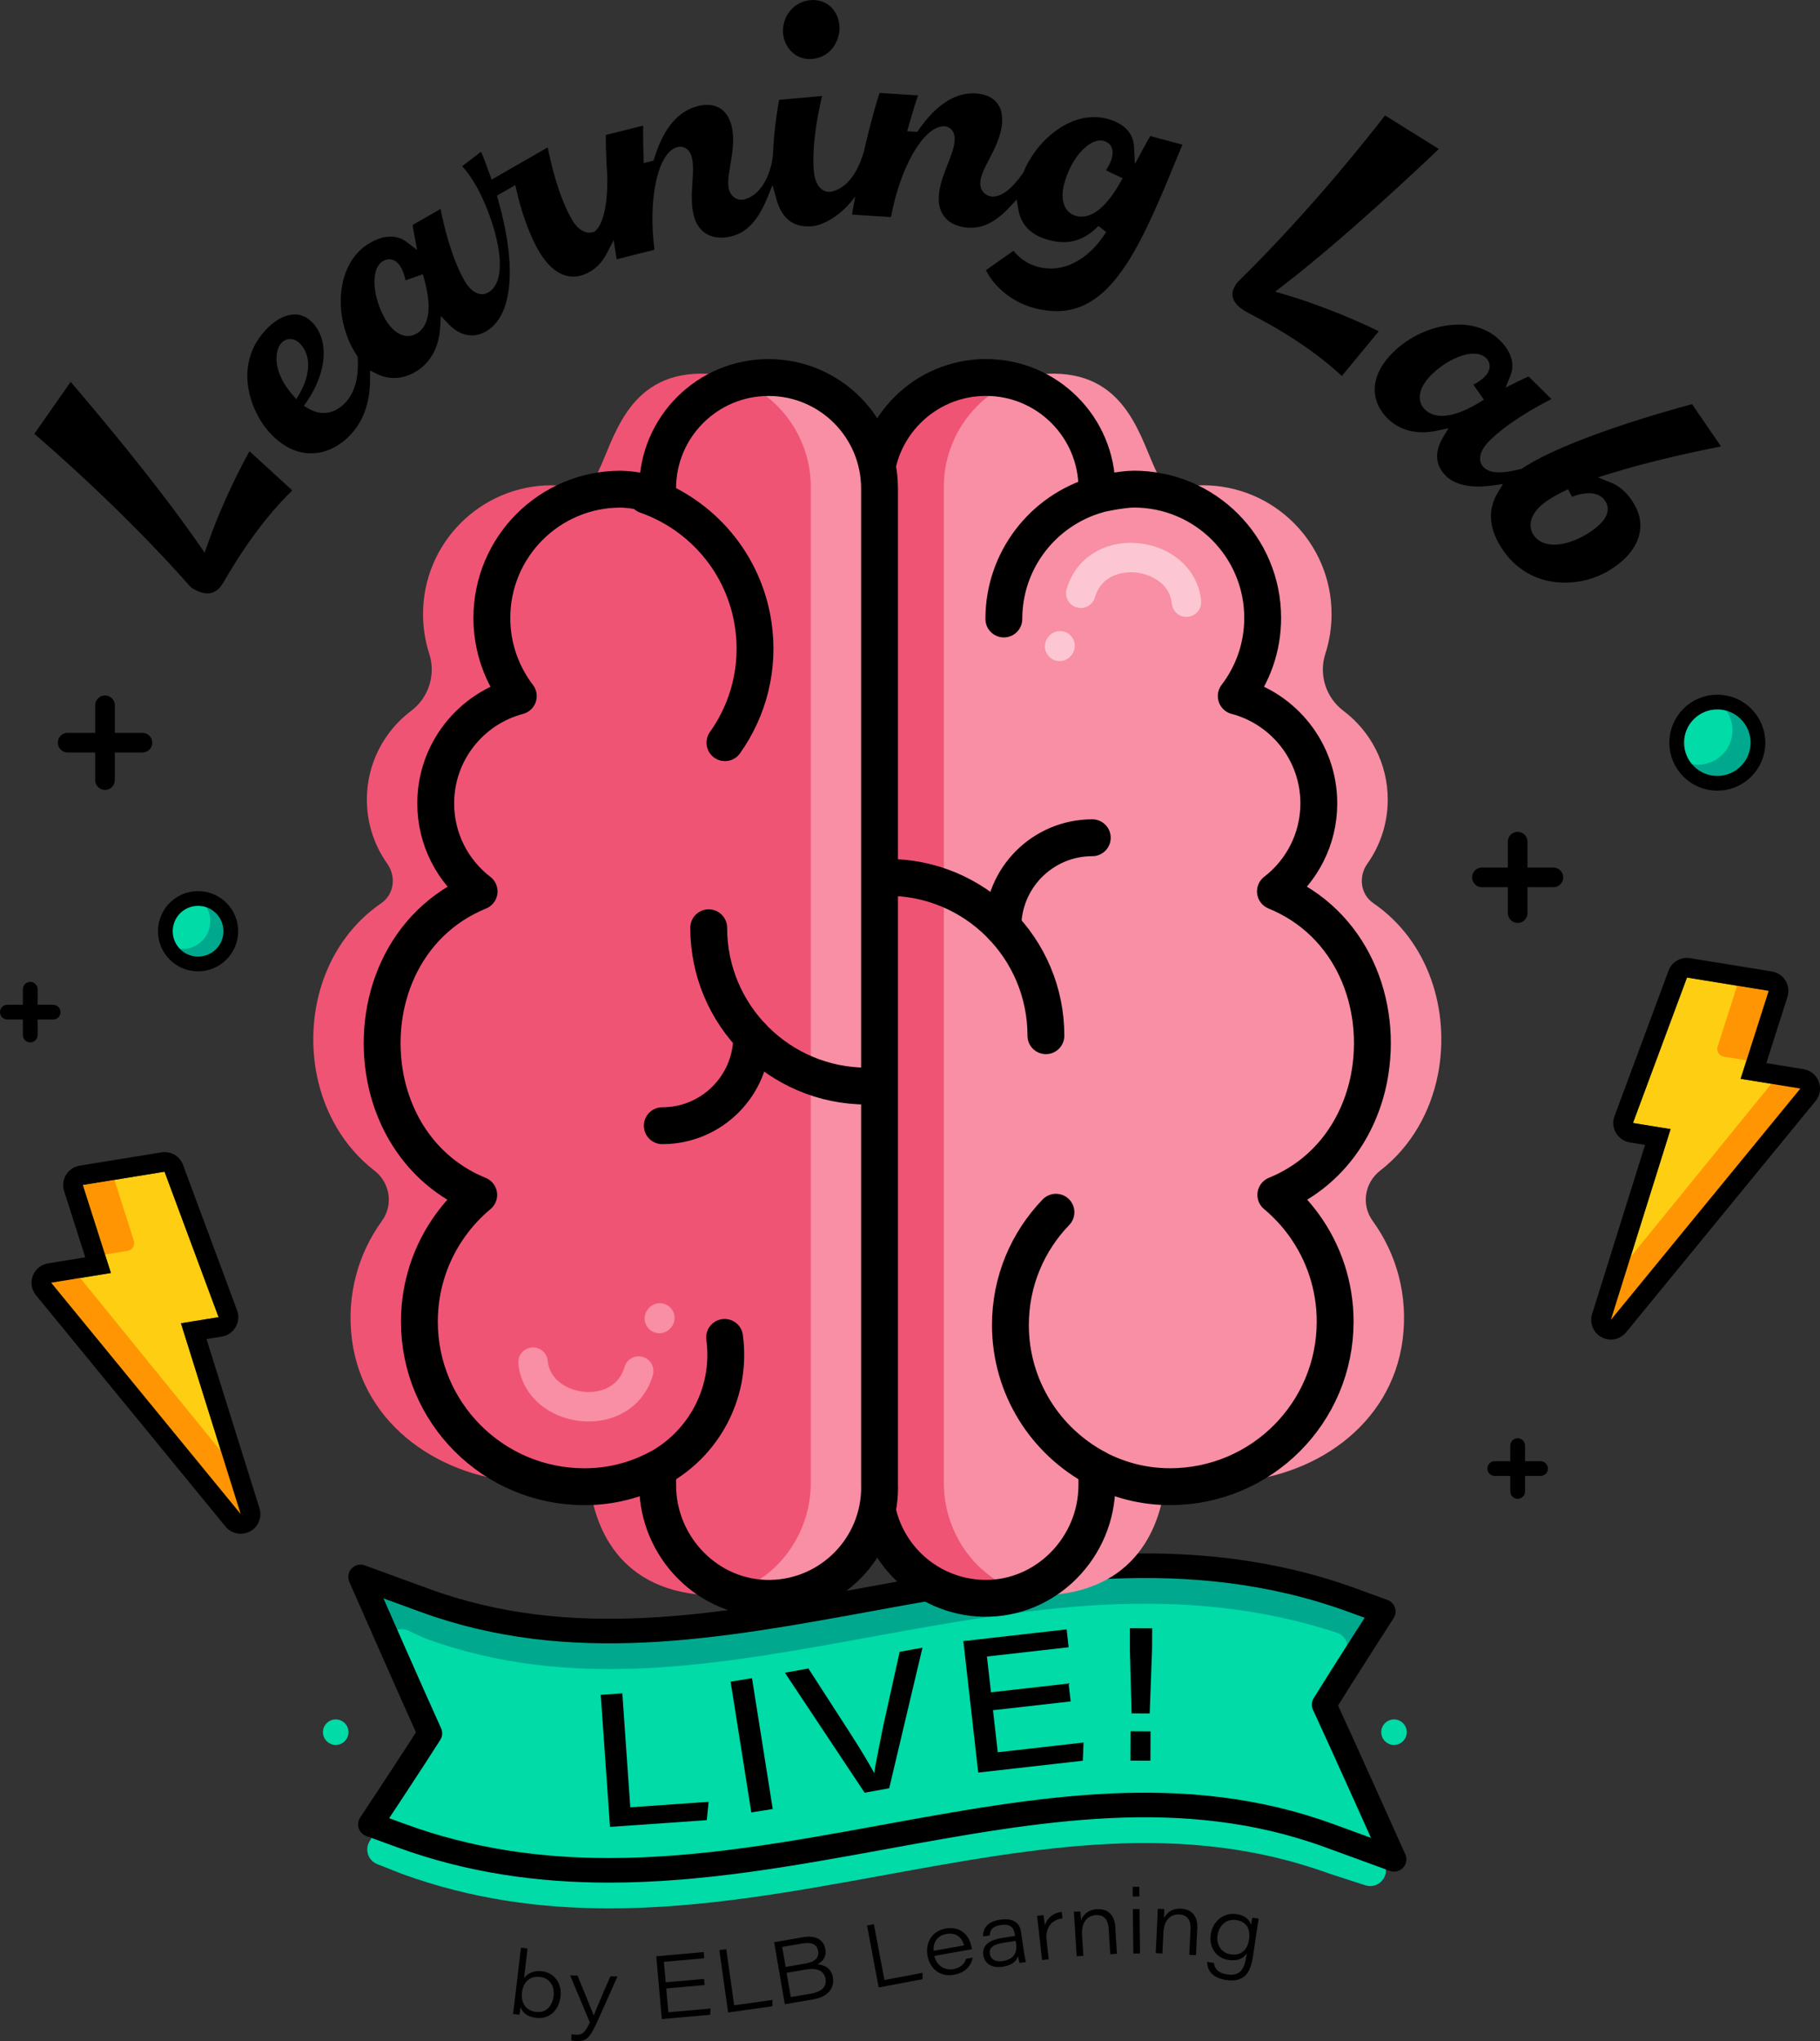 <?xml version="1.0" encoding="UTF-8"?>
<svg id="Layer_1" data-name="Layer 1" xmlns="http://www.w3.org/2000/svg" viewBox="0 0 468.16 524.91">
  <rect x="0" y="0" width="468.16" height="524.91" fill="#333333" stroke="none"/>
  <defs>
    <style>
      .cls-1 {
        stroke-width: 6.32px;
      }

      .cls-1, .cls-2, .cls-3, .cls-4, .cls-5, .cls-6 {
        fill: none;
        stroke-linecap: round;
        stroke-linejoin: round;
      }

      .cls-1, .cls-2, .cls-3, .cls-5 {
        stroke: #000;
      }

      .cls-2 {
        stroke-width: 3.79px;
      }

      .cls-3 {
        stroke-width: 5.05px;
      }

      .cls-7 {
        fill: #f05475;
      }

      .cls-4 {
        stroke: #f88fa4;
      }

      .cls-4, .cls-6 {
        stroke-width: 7.58px;
      }

      .cls-5 {
        stroke-width: 9.48px;
      }

      .cls-8 {
        fill: #fdce12;
      }

      .cls-6 {
        stroke: #fff;
      }

      .cls-9 {
        opacity: .5;
      }

      .cls-10 {
        fill: #00a98e;
      }

      .cls-11 {
        fill: #00dba8;
      }

      .cls-12 {
        fill: #f88fa4;
      }

      .cls-13 {
        fill: #ff9503;
      }
    </style>
  </defs>
  <g>
    <polygon class="cls-8" points="414.36 339.44 429.72 290.38 420.04 288.81 433.94 251.4 454.97 254.82 447.75 277.44 463.1 279.94 414.36 339.44"/>
    <g>
      <path class="cls-13" d="M446.84,253.5l-5,15.66c-.37,1.16.38,2.38,1.58,2.58l5.84.95,5.7-17.87-8.12-1.32Z"/>
      <polygon class="cls-13" points="456.53 277.64 418.89 323.95 412.54 344.23 466.75 279.3 456.53 277.64"/>
    </g>
    <path d="M433.94,251.4l21.03,3.42-7.22,22.63,15.36,2.5-48.75,59.5,15.36-49.06-9.68-1.57,13.9-37.41M433.93,246.35c-2.08,0-3.99,1.29-4.73,3.29l-13.9,37.41c-.53,1.42-.39,3,.37,4.3.76,1.31,2.07,2.2,3.56,2.45l3.93.64-13.62,43.5c-.72,2.31.29,4.81,2.42,5.96.76.41,1.58.61,2.4.61,1.48,0,2.92-.65,3.91-1.85l48.75-59.5c1.15-1.4,1.46-3.3.82-4.99-.64-1.69-2.13-2.91-3.92-3.2l-9.57-1.56,5.44-17.04c.45-1.4.26-2.93-.51-4.18-.77-1.25-2.05-2.11-3.5-2.35l-21.03-3.42c-.27-.04-.54-.07-.81-.07h0Z"/>
  </g>
  <g>
    <line class="cls-2" x1="384.5" y1="377.68" x2="396.28" y2="377.68"/>
    <line class="cls-2" x1="390.39" y1="383.57" x2="390.39" y2="371.79"/>
  </g>
  <g>
    <line class="cls-2" x1="1.9" y1="260.3" x2="13.67" y2="260.3"/>
    <line class="cls-2" x1="7.78" y1="266.19" x2="7.78" y2="254.42"/>
  </g>
  <g>
    <line class="cls-3" x1="390.39" y1="216.46" x2="390.39" y2="234.83"/>
    <line class="cls-3" x1="381.2" y1="225.64" x2="399.58" y2="225.64"/>
  </g>
  <g>
    <line class="cls-3" x1="27.01" y1="181.38" x2="27.01" y2="200.62"/>
    <line class="cls-3" x1="17.4" y1="191" x2="36.63" y2="191"/>
  </g>
  <g>
    <circle class="cls-11" cx="441.75" cy="191" r="8.88"/>
    <path class="cls-10" d="M443.76,182.37c1.17,1.5,1.89,3.37,1.89,5.42,0,4.9-3.98,8.88-8.88,8.88-.69,0-1.36-.1-2.01-.25,1.62,2.09,4.14,3.46,6.99,3.46,4.9,0,8.88-3.98,8.88-8.88,0-4.21-2.94-7.72-6.87-8.63Z"/>
    <circle class="cls-2" cx="441.75" cy="191" r="10.45"/>
  </g>
  <g>
    <circle class="cls-11" cx="50.95" cy="239.49" r="7.16"/>
    <path class="cls-10" d="M52.57,232.53c.94,1.21,1.52,2.71,1.52,4.37,0,3.95-3.2,7.16-7.16,7.16-.56,0-1.1-.08-1.62-.2,1.31,1.69,3.33,2.79,5.63,2.79,3.95,0,7.16-3.2,7.16-7.16,0-3.39-2.37-6.22-5.54-6.96Z"/>
    <circle class="cls-2" cx="50.95" cy="239.49" r="8.42"/>
  </g>
  <g>
    <polygon class="cls-8" points="13.17 329.88 28.53 327.39 21.31 304.76 42.33 301.34 56.23 338.75 46.55 340.32 61.92 389.38 13.17 329.88"/>
    <g>
      <path class="cls-13" d="M29.43,303.44l5,15.66c.37,1.16-.38,2.38-1.58,2.58l-5.84.95-5.7-17.87,8.12-1.32Z"/>
      <polygon class="cls-13" points="19.75 327.59 57.38 373.9 63.73 394.18 9.52 329.25 19.75 327.59"/>
    </g>
    <path d="M42.33,301.34l13.9,37.41-9.68,1.57,15.36,49.06-48.75-59.5,15.36-2.5-7.22-22.63,21.03-3.42M42.34,296.29c-.27,0-.54.02-.81.07l-21.03,3.42c-1.45.24-2.73,1.09-3.5,2.35-.77,1.25-.95,2.78-.51,4.18l5.44,17.04-9.57,1.56c-1.78.29-3.28,1.51-3.92,3.2-.64,1.69-.33,3.59.82,4.99l48.75,59.5c.99,1.21,2.44,1.85,3.91,1.85.82,0,1.64-.2,2.4-.61,2.13-1.15,3.15-3.65,2.42-5.96l-13.62-43.5,3.93-.64c1.49-.24,2.8-1.14,3.56-2.45.76-1.31.9-2.88.37-4.3l-13.9-37.41c-.74-2-2.65-3.29-4.73-3.29h0Z"/>
  </g>
  <g>
    <path class="cls-10" d="M340.6,438.41c3.75-6.13,15.22-23.97,15.22-23.97l-7.84-2.86c-42.03-15.35-83.7-7.74-123.99-.38-39.69,7.25-77.19,14.1-114.73.38l-16.51-6.03s13.92,31.67,17.83,40.23c-3.73,5.93-15.31,23.42-15.31,23.42l7.94,2.9c17.91,6.54,35.75,8.91,53.45,8.91,23.84,0,47.42-4.31,70.55-8.53,39.69-7.25,77.19-14.1,114.73-.38l16.66,6.08s-14.08-31.41-17.99-39.77h0Z"/>
    <path class="cls-11" d="M346.29,425.38c.96-2.16-.13-4.72-2.37-5.46-40.62-13.41-80.87-6.06-119.84,1.06-39.63,7.24-77.06,14.07-114.54.45-.12-.05-.25-.1-.37-.15l-4.17-1.92c-3.39-1.56-6.9,1.91-5.38,5.31,3.04,6.8,6.96,15.56,9.39,20.93.55,1.2.47,2.57-.21,3.71-3.42,5.73-10.28,18.02-13.82,24.39-1.19,2.13-.22,4.81,2.05,5.71l6.27,2.48c17.91,6.54,35.75,8.91,53.45,8.91,23.84,0,47.42-4.31,70.55-8.53,39.69-7.25,77.19-14.1,114.73-.38l9.18,2.97c3.28,1.06,6.3-2.21,4.97-5.39-4.56-10.89-12.5-29.76-15.87-37.26-.47-1.05-.47-2.23,0-3.28l6-13.54Z"/>
    <path class="cls-1" d="M340.6,438.41c3.75-6.13,15.22-23.97,15.22-23.97l-7.84-2.86c-42.03-15.35-83.7-7.74-123.99-.38-39.69,7.25-77.19,14.1-114.73.38l-16.51-6.03s13.92,31.67,17.83,40.23c-3.73,5.93-15.31,23.42-15.31,23.42l7.94,2.9c17.91,6.54,35.75,8.91,53.45,8.91,23.84,0,47.42-4.31,70.55-8.53,39.69-7.25,77.19-14.1,114.73-.38l16.66,6.08s-14.08-31.41-17.99-39.77h0Z"/>
    <circle class="cls-11" cx="86.36" cy="445.48" r="3.28"/>
    <circle class="cls-11" cx="358.58" cy="445.48" r="3.28"/>
    <g>
      <path d="M154.54,435.88l5.54-.39,2.05,29.31,20.15-1.41-.48,4.71-24.89,1.74-2.38-33.96Z"/>
      <path d="M193.44,431.61l5.33,33.63-5.51.87-5.33-33.63,5.51-.88Z"/>
      <path d="M222.42,461.06l-20.52-30.87,6.04-1.1,10.41,16.12c3.86,6,5.5,8.88,6.47,10.7l.09-.02c.21-1.79.93-5.11,2.24-11.81l4.27-19.27,5.87-1.07-8.56,36.16-6.32,1.15Z"/>
      <path d="M275.4,437.57l-19.97,2.26,1.22,10.81,22.07-2.5-.19,4.68-26.9,3.05-3.83-33.82,26.57-3.01.52,4.6-21.02,2.38,1.04,9.2,19.97-2.26.52,4.6Z"/>
      <path d="M291.08,440.63l-.44-16.35.02-5.54,5.71.03-.03,5.53-.6,16.36-4.67-.02ZM290.78,452.78l.04-7.54,5.14.03-.04,7.54-5.14-.02Z"/>
    </g>
  </g>
  <g>
    <path d="M53.46,139.81l-.82,2.34-1.41-2.04c-11.39-16.51-28.64-36.76-33.06-41.9l-9.34,13.37c4.26,3.64,23.17,20.08,40.24,39.42.02.02,2.09,1.6,4.32,1.6,1.63,0,2.93-.86,3.97-2.64l.24-.4c1.65-2.78,3.7-6.24,6.25-9.88,3.71-5.31,7.43-9.76,11.34-13.55l-11.01-10.08c-1.88,3.37-6.8,12.64-10.72,23.76Z"/>
    <path d="M208.28,15.18c.22,0,.45,0,.67-.03,5.24-.47,7.26-5.37,6.98-8.53-.36-3.96-3.1-6.61-6.83-6.61-.23,0-.47.01-.7.03-4.23.38-7.36,4.25-6.97,8.62.29,3.16,2.78,6.53,6.84,6.53Z"/>
    <path d="M294.07,38.22l-2.13,3.98-.24-4.51c-.13-2.45-1.43-5.67-6.89-7.14-1.1-.29-2.24-.44-3.38-.44-8.11,0-15.4,7.28-18.14,14.14l-.05.14-.09.12c-2.89,4.07-5.37,6.05-7.84,6.05h-.01c-1.62-.1-3.29-1.32-3.13-3.74.11-1.69,1.1-3.61,2.25-5.83,1.47-2.83,3.13-6.03,3.35-9.45.15-2.37-.42-4.23-1.71-5.52-1.16-1.17-2.91-1.86-5.05-1.99-.25-.02-.5-.02-.74-.02-4.93,0-9.61,3.14-13.92,9.33l-.4.58-2.6-.16.43-1.51c1.14-4,1.89-6.36,2.36-7.72l-9.9-.63c-.62,1.94-2.11,6.84-3.7,13.7l-.33,1.42c-.86,2.77-3.02,9.25-8.6,10.32h-.3c-2.15.01-3.66-2.01-3.96-5.27-.62-6.92,1.23-15.69,2.12-19.38l-11.05.99c-.37,1.96-1.21,6.86-1.51,12.49,0,0-.04.48-.08,1.49-.08,2.09-1.52,9.83-7.21,11.6-.29.09-.59.11-.89.11-1.57,0-2.81-1.04-3.23-2.72-.41-1.65-.05-3.77.37-6.24.53-3.14,1.14-6.7.31-10.02-.89-3.54-3.07-5.41-6.31-5.41-.77,0-1.58.11-2.42.32-5.05,1.27-8.8,5.75-11.13,13.33l-.21.68-2.52.63-.05-1.56c-.13-4.16-.13-6.63-.1-8.07l-9.62,2.41c0,1.66.05,5.37.38,10.47,0,0,.51,10.96-3.06,14.21-.42.38-1.02.43-1.57.43-1.61,0-3.25-1.25-4.5-3.43-3.46-6.03-5.45-14.76-6.18-18.49l-14.43,8.28-.51-1.43c-.78-2.21-1.5-4.07-2.2-5.74l-4.87,3.73c1.18,1.25,2.37,2.91,3.5,4.88,4.56,7.95,9.53,23.96,3.19,27.6-.49.28-1.02.43-1.57.43-1.61,0-3.25-1.25-4.5-3.43-3.46-6.03-5.45-14.76-6.18-18.49l-7.18,4.12c.1.7.28,1.82.54,3.18l.62,3.26-2.64-2.03c-1.23-.94-2.64-1.42-4.21-1.42-1.64,0-3.41.54-5.26,1.6-4.62,2.65-7.37,7.89-7.54,14.53-.06,2.52.3,5.04.98,7.47.86,3.06,1.97,5.18,3.16,6.95l.19.28.02.34c.36,5.2-.85,9.32-3.51,11.89-1.55,1.5-3.35,2.3-5.21,2.3-1.31,0-2.63-.38-3.93-1.14l-1.17-.68.76-1.12c5.21-7.65,5.77-15.83,1.39-20.35-1.32-1.36-2.84-2.05-4.51-2.05-2.19,0-4.61,1.17-6.81,3.31-5.24,5.09-5.75,10.9-5.24,14.87.59,4.66,2.86,9.42,6.08,12.74,3.04,3.14,6.55,4.8,10.15,4.8,3.4,0,6.81-1.5,9.6-4.21,3.75-3.64,5.63-8.7,5.58-15.05v-2.04s1.82.9,1.82.9c1.38.68,2.85,1.02,4.35,1.02,1.82,0,3.67-.51,5.37-1.49,3.94-2.26,6.19-6.26,6.51-11.56l.17-2.9,2,2.1c1.81,1.9,3.86,2.9,5.95,2.9,1.23,0,2.47-.35,3.68-1.05,6.85-3.93,8-16.62,3.07-33.94l-.27-.95,4.72-2.71.38,1.66c.78,3.37,2.54,9.84,5.65,15.26,1.42,2.47,4.45,6.61,8.87,6.61,1.4,0,2.84-.42,4.3-1.26,1.81-1.04,3.22-2.57,4.33-4.7l1.77-3.42s.71,4.55.77,4.92l9.73-2.44c-1.72-13.2.9-25.15,5.89-26.4.26-.06.51-.1.76-.1.68,0,2.33.27,2.97,2.8.44,1.76.3,3.94.15,6.25-.18,2.71-.38,5.78.33,8.63.91,3.62,3.48,5.7,7.05,5.7.83,0,1.7-.11,2.58-.33,2.7-.68,6.19-2.4,9.24-9.77l1.4-3.4.98,3.54c1.32,4.76,3.99,7.07,8.16,7.07.35,0,.71-.02,1.09-.05,2.86-.26,7.64-2.88,11.03-7.66l-.56,3.12s-.18,1.15-.24,1.55l10.01.64c2.33-12.77,8.37-23.36,13.65-23.36h0c.88.06,1.63.45,2.11,1.12.48.65.68,1.52.61,2.59-.12,1.82-.92,3.85-1.77,6-.99,2.52-2.12,5.39-2.31,8.32-.3,4.65,2.59,7.73,7.54,8.05.24.02.49.02.74.02,3.44,0,6.62-1.71,10.01-5.37l1.74-1.88.43,2.53c.68,4.02,3.31,6.67,7.82,7.87,1.37.37,2.63.55,3.85.55,3.27,0,6.2-1.36,8.96-4.16l1.97,1.56c-3.76,5.97-8.94,9.39-14.22,9.4-1.11,0-2.22-.15-3.32-.44-3.06-.82-4.94-2.46-6.31-4.13l-7.07,4.98c1.32,2.85,5.4,7.87,12.39,9.74,2.01.54,3.96.81,5.77.81,14.8,0,22.17-17.98,31.51-40.74l.86-2.09-8.25-2.21c-.41.69-1.06,1.8-1.81,3.19ZM76.24,102.67l-1.17-1.35c-5.04-5.84-4.5-11.37-2.55-13.26.59-.57,1.32-.88,2.1-.88.91,0,1.81.42,2.54,1.18,3.37,3.47,2.19,8.87-.04,12.77l-.89,1.55ZM107.09,85.83c-.68.39-1.41.59-2.17.59-2.12,0-4.24-1.59-5.83-4.35-1.55-2.71-2.55-5.86-2.74-8.66-.21-3.12.58-5.36,2.23-6.3.5-.29,1.02-.43,1.54-.43.83,0,2.02.36,3.01,2.08.5.86.89,1.96,1.18,3.33l4.46-1.56.36,1.3c2.54,9.16.29,12.68-2.04,14.01ZM288.1,47.03c-3.2,5.68-6.63,8.69-9.92,8.69-.47,0-.95-.06-1.4-.19-1.53-.41-2.64-1.52-3.15-3.14-.44-1.42-.4-3.21.13-5.17,1.64-6.11,5.8-11.09,9.28-11.09.31,0,.61.04.9.12,1.46.39,2.77,1.74,2.07,4.37-.26.96-.76,2.01-1.51,3.19l4.27,2.04-.66,1.18Z"/>
    <path d="M330.39,75.71l-2.38-.7,1.96-1.51c15.9-12.23,35.24-30.51,40.14-35.18l-13.84-8.64c-3.42,4.45-18.89,24.21-37.49,42.44-.02.02-1.96,1.81-1.75,3.91.15,1.46,1.31,2.85,3.41,4.09l.56.3c2.82,1.49,6.33,3.34,10.04,5.65,5.5,3.44,10.14,6.92,14.12,10.63l9.5-11.51c-3.46-1.7-12.98-6.14-24.28-9.48Z"/>
    <path d="M414.32,124.1l-3.29-1.33,3.39-1.05c11.02-3.42,23.57-5.99,28.28-6.9l-7.45-10.88c-5.15,1.38-32.18,8.83-43.67,16.52l-.18.12-.21.05c-2.24.57-4.06.85-5.54.85-1.81,0-3.1-.41-3.97-1.27-.93-.92-1.19-2.2-.72-3.62.42-1.27,1.31-2.36,1.99-3.04,4.88-4.95,12.75-9.21,16.14-10.92l-5.9-5.81c-.65.29-1.68.76-2.92,1.38l-2.98,1.48,1.24-3.08c1.19-2.95.23-6.17-2.71-9.07-2.69-2.65-6.37-4.05-10.64-4.05-6.05,0-12.58,2.82-17.05,7.35-6.62,6.73-4.98,13.06-1.24,16.75,2.42,2.38,5.46,3.59,9.05,3.59,1.22,0,2.51-.14,3.83-.43l2.84-.61-1.49,2.49c-1.26,2.11-2.83,6.19.8,9.76,1.85,1.82,4.63,2.74,8.28,2.74,1.16,0,2.44-.09,3.79-.28l2.6-.36-1.34,2.26c-2.7,4.53-2.24,9.49,1.37,14.76,4.41,6.45,11.64,9.43,19.89,7.99,2.59-.45,5.09-1.39,7.34-2.74,4.12-2.47,6.82-5.59,7.74-8.93.84-3.05.22-6.14-1.86-9.18-1.49-2.18-3.31-3.72-5.41-4.56ZM370.91,106.95c-1.81,0-3.29-.55-4.39-1.64-2.19-2.16-1.61-5.58,1.47-8.71,3.32-3.37,7.78-5.64,11.09-5.64,1.34,0,2.44.39,3.18,1.12.6.59.93,1.32.93,2.09,0,.93-.43,1.85-1.29,2.73-.7.71-1.65,1.38-2.89,2.03l2.7,3.88-1.16.7c-3.8,2.29-7.04,3.45-9.65,3.45ZM409.28,136.65c-3.18,2.17-6.63,3.42-9.49,3.42-2.37,0-4.19-.83-5.27-2.4-1.47-2.15-1.33-5.62,3.48-8.9,1.09-.75,2.48-1.53,4.25-2.41l1.1-.54,1.02,1.94c1.27-.48,2.82-.92,4.34-.92,2.33,0,3.54,1.05,4.14,1.92,1.16,1.69,1.48,4.44-3.58,7.9Z"/>
  </g>
  <g>
    <path d="M133.99,500.91l1.71.2-.89,7.58c.68-.87,2.1-2.01,4.61-1.72,3.2.38,5.16,3.16,4.77,6.45-.44,3.78-3.04,5.92-6.28,5.54-2.51-.3-3.54-1.56-4.01-2.72-.09.63-.19,1.46-.29,1.9l-1.64-.19c.19-1.38.33-2.63.49-3.94l1.54-13.09ZM142.41,513.26c.24-2.04-.66-4.49-3.49-4.83-2.77-.33-4.36,1.49-4.65,3.99-.33,2.81,1.11,4.7,3.6,5,2.87.34,4.26-1.79,4.54-4.16Z"/>
    <path d="M148.54,508.07c2.43,5.86,3.81,9.24,4.16,10.26h.03c.46-1.11,1.78-4.44,4.29-10.06l1.81.04-4.94,11.07c-2.16,4.81-2.96,5.59-5.53,5.53-.39,0-1.02-.07-1.41-.15l.04-1.59c.41.07,1.02.13,1.29.13,1.54.04,2.22-.63,3.45-3.16l-5.08-12.12,1.9.05Z"/>
    <path d="M181.25,510.51l-9.87.87.54,6.13,10.87-.96-.13,1.61-12.42,1.1-1.43-16.15,12.21-1.08.14,1.59-10.39.92.47,5.26,9.87-.87.14,1.58Z"/>
    <path d="M185.03,501.53l1.79-.25,2.03,14.44,9.87-1.38-.07,1.63-11.36,1.6-2.25-16.04Z"/>
    <path d="M199.14,499.49l7.36-1.27c3.31-.57,5.37.55,5.81,3.1.35,2.04-.87,3.3-2.06,3.85,1.48.12,3.55.77,3.99,3.36.56,3.25-1.92,5.12-4.79,5.61l-7.57,1.31-2.75-15.96ZM207.16,504.98c2.46-.42,3.58-1.5,3.29-3.21-.35-2.01-2.07-2.3-4.07-1.95l-5.18.89.89,5.15,5.08-.88ZM203.41,513.61l5.28-.91c1.99-.34,4.09-1.33,3.66-3.8-.36-2.1-2.24-2.86-5.03-2.38l-4.98.86,1.07,6.22Z"/>
    <path d="M223.02,495.2l1.78-.34,2.7,14.35,9.8-1.84v1.64s-11.28,2.12-11.28,2.12l-2.99-15.93Z"/>
    <path d="M240.34,503.01c.55,2.38,2.46,3.83,4.92,3.4,1.88-.34,2.81-1.34,3.26-2.66l1.69-.3c-.3,1.69-1.53,3.83-4.83,4.42-3.87.69-6.27-1.9-6.8-4.89-.61-3.47,1.24-6.4,4.63-7,4.25-.75,6.24,2.16,6.71,4.85.03.16.05.29.08.47l-9.66,1.71ZM247.98,500.31c-.37-1.46-1.53-3.46-4.54-2.93-2.44.43-3.43,2.22-3.28,4.32l7.83-1.39Z"/>
    <path d="M263.38,501.92c.15.99.42,2.41.51,2.67l-1.63.24c-.16-.44-.33-1.35-.39-1.74-.41,1.32-1.56,2.35-4.03,2.72-3.23.48-4.67-1.31-4.91-2.97-.42-2.87,2.1-4.06,5.29-4.53,1.51-.22,2.49-.37,2.87-.42l-.1-.67c-.2-1.33-.96-2.52-3.58-2.14-2.35.35-2.75,1.49-2.83,2.68l-1.7.25c-.08-1.55.63-3.76,4.33-4.3,3.88-.57,5.14,1.2,5.41,3.06l.76,5.15ZM261.28,499.17c-.38.05-1.13.16-2.82.41-2.82.41-4.1,1.22-3.85,2.91.18,1.24,1.24,2.16,3.28,1.86,3.31-.49,3.77-2.61,3.47-4.6l-.09-.58Z"/>
    <path d="M267.13,495.8c-.11-1.02-.23-2.07-.37-3.09l1.65-.18c.07.31.24,1.48.37,2.63.57-1.9,2.16-3.24,4.34-3.47l.19,1.68c-2.63.27-4.47,2.22-4.1,5.6l.55,4.92-1.71.19-.92-8.27Z"/>
    <path d="M276.42,494.56c-.06-.96-.13-2.02-.2-2.88l1.66-.1c.07.41.16,1.43.22,2.3.41-1.22,1.56-2.73,4.07-2.88,2.65-.17,4.51,1.35,4.71,4.54l.43,6.93-1.72.11-.41-6.6c-.13-2.05-1.01-3.59-3.28-3.45-2.58.16-3.73,2.25-3.56,5.06l.34,5.41-1.72.11-.54-8.54Z"/>
    <path d="M291.34,485.25l1.72-.02.03,2.49-1.72.02-.02-2.49ZM291.4,490.96l1.72-.02.12,11.44-1.72.02-.12-11.44Z"/>
    <path d="M297.7,493.78c.05-.96.1-2.02.12-2.88l1.66.08c.02.42,0,1.44-.04,2.3.55-1.16,1.85-2.53,4.37-2.41,2.65.13,4.33,1.84,4.17,5.03l-.34,6.93-1.72-.08.32-6.6c.1-2.05-.6-3.67-2.87-3.79-2.58-.13-3.96,1.81-4.1,4.63l-.27,5.41-1.72-.09.42-8.54Z"/>
    <path d="M322.29,503.22c-.64,4.31-2.32,6.68-6.95,5.98-4.27-.64-4.81-3.26-4.83-4.65l1.74.26c.17,1.33.89,2.6,3.4,2.97,3.6.54,4.5-1.7,4.96-4.75l.1-.66c-.91,1.34-2.35,2.04-4.75,1.68-3.17-.47-5.01-3.29-4.53-6.53.55-3.65,3.57-5.71,6.56-5.26,2.65.39,3.58,1.8,3.8,2.8.09-.59.26-1.54.35-1.86l1.63.24c-.19,1.09-.35,2.18-.51,3.27l-.97,6.5ZM313.19,497.72c-.38,2.53,1.05,4.55,3.38,4.9,2.53.38,4.3-.98,4.72-3.83.43-2.86-.81-4.62-3.28-4.99-2.85-.43-4.49,1.7-4.82,3.91Z"/>
  </g>
  <g>
    <g>
      <path class="cls-7" d="M225.08,125.62c0-15.76,12.78-28.54,28.54-28.54s28.54,12.78,28.54,28.54l-.05,1.58s6.24-1.41,9.56-1.41c18.29,0,33.13,14.83,33.13,33.13,0,7.56-2.54,14.52-6.8,20.09,12.23,3.23,21.24,14.36,21.24,27.6,0,9.22-4.38,17.42-11.16,22.64,19.66,8.03,27.78,28.98,24.07,48.09-2.53,12.81-10.52,24.47-23.97,29.96,2.74,2.28,5.18,4.91,7.27,7.8,5.03,6.97,7.99,15.54,7.99,24.79,0,23.44-19,42.45-42.45,42.45-6.93,0-13.06-1.67-18.84-4.62v4.23c0,16-13.1,29.41-29.1,29.1-15.51-.3-27.99-12.96-27.99-28.54V125.62Z"/>
      <path class="cls-12" d="M369.88,276.36c3.2-16.47-2.4-34.32-16.6-44.07-3.34-2.29-3.9-6.85-1.56-10.16,3.31-4.66,5.25-10.35,5.25-16.5,0-9.33-4.48-17.62-11.41-22.83-4.5-3.39-6.38-9.3-4.64-14.66,1.04-3.21,1.6-6.64,1.6-10.21,0-18.29-14.83-33.13-33.13-33.13-1.33,0-3.13.23-4.81.5-2.82.45-5.58-.97-6.87-3.51-4.24-8.38-7.49-25.54-26.57-25.7-15.6-.13-28.35,13.37-28.35,28.97v256.47c0,15.92,13.11,30.23,29,28.54,23.46-2.49,27.38-21.89,27.99-29.83.12-1.6,1.74-2.61,3.23-2.02,3.33,1.33,8.65,3.16,12.58,3.01,22.23-.8,42.36-14.61,45.21-36.68,1.47-11.41-1.59-22.07-7.63-30.45l-.09-.13c-2.98-4.11-2.08-9.8,1.94-12.91,8.01-6.19,12.97-15.14,14.86-24.73Z"/>
      <g class="cls-9">
        <path class="cls-6" d="M278.01,152.57c4.11-14.03,25.92-10.95,27.18,2.29"/>
        <line class="cls-6" x1="272.68" y1="166.09" x2="272.57" y2="166.23"/>
      </g>
      <g>
        <path class="cls-5" d="M282.12,127.28c-13.81,4.03-23.9,16.79-23.9,31.91"/>
        <path class="cls-5" d="M269.04,266.36c0-22.51-18.21-40.72-40.72-40.72"/>
        <path class="cls-5" d="M257.97,238.45c0-12.71,10.29-23,23-23"/>
        <path class="cls-5" d="M282.16,377.68c-13.23-7-22.25-20.91-22.25-36.93,0-11.26,4.46-21.48,11.71-28.99"/>
      </g>
      <path class="cls-5" d="M225.08,125.62c0-15.76,12.78-28.54,28.54-28.54s28.54,12.78,28.54,28.54l-.05,1.58s6.24-1.41,9.56-1.41c18.29,0,33.13,14.83,33.13,33.13,0,7.56-2.54,14.52-6.8,20.09,12.23,3.23,21.24,14.36,21.24,27.6,0,9.22-4.38,17.42-11.16,22.64,19.66,8.03,27.78,28.98,24.07,48.09-2.53,12.81-10.52,24.47-23.97,29.96,2.74,2.28,5.18,4.91,7.27,7.8,5.03,6.97,7.99,15.54,7.99,24.79,0,23.44-19,42.45-42.45,42.45-6.93,0-13.06-1.67-18.84-4.62v4.23c0,16-13.1,29.41-29.1,29.1-15.51-.3-27.99-12.96-27.99-28.54V125.62Z"/>
    </g>
    <g>
      <path class="cls-12" d="M226.26,382.52c0,15.58-12.48,28.24-27.99,28.54-16,.31-29.1-13.1-29.1-29.1v-4.23c-5.78,2.95-11.91,4.62-18.84,4.62-23.44,0-42.45-19-42.45-42.45,0-9.26,2.96-17.82,7.99-24.79,2.09-2.9,4.53-5.52,7.27-7.8-13.45-5.49-21.44-17.15-23.97-29.96-3.71-19.1,4.41-40.06,24.07-48.09-6.79-5.22-11.16-13.41-11.16-22.64,0-13.24,9.02-24.37,21.24-27.6-4.26-5.57-6.8-12.54-6.8-20.09,0-18.29,14.83-33.13,33.13-33.13,3.32,0,9.56,1.41,9.56,1.41l-.05-1.58c0-15.76,12.78-28.54,28.54-28.54,15.76,0,28.54,12.78,28.54,28.54v256.89Z"/>
      <path class="cls-7" d="M81.46,276.36c-3.2-16.47,2.4-34.32,16.6-44.07,3.34-2.29,3.9-6.85,1.56-10.16-3.31-4.66-5.25-10.35-5.25-16.5,0-9.33,4.48-17.62,11.41-22.83,4.5-3.39,6.38-9.3,4.64-14.66-1.04-3.21-1.6-6.64-1.6-10.21,0-18.29,14.83-33.13,33.13-33.13,1.33,0,3.13.23,4.81.5,2.82.45,5.58-.97,6.87-3.51,4.24-8.38,7.49-25.54,26.57-25.7,15.6-.13,28.35,13.37,28.35,28.97v256.47c0,15.92-13.11,30.23-29,28.54-23.46-2.49-27.38-21.89-27.99-29.83-.12-1.6-1.74-2.61-3.23-2.02-3.33,1.33-8.65,3.16-12.58,3.01-22.23-.8-42.36-14.61-45.21-36.68-1.47-11.41,1.59-22.07,7.63-30.45l.09-.13c2.98-4.11,2.08-9.8-1.94-12.91-8.01-6.19-12.97-15.14-14.86-24.73Z"/>
      <g>
        <path class="cls-5" d="M167,378.79c13.14-5.86,21.42-19.86,19.39-34.84"/>
        <path class="cls-5" d="M182.3,238.6c0,22.51,18.21,40.72,40.72,40.72"/>
        <path class="cls-5" d="M193.36,266.51c0,12.71-10.29,23-23,23"/>
        <path class="cls-5" d="M166.26,127.37c14.13,4.96,25.11,17.38,27.49,33.22,1.67,11.14-1.22,21.91-7.27,30.41"/>
      </g>
      <path class="cls-5" d="M226.26,382.52c0,15.58-12.48,28.24-27.99,28.54-16,.31-29.1-13.1-29.1-29.1v-4.23c-5.78,2.95-11.91,4.62-18.84,4.62-23.44,0-42.45-19-42.45-42.45,0-9.26,2.96-17.82,7.99-24.79,2.09-2.9,4.53-5.52,7.27-7.8-13.45-5.49-21.44-17.15-23.97-29.96-3.71-19.1,4.41-40.06,24.07-48.09-6.79-5.22-11.16-13.41-11.16-22.64,0-13.24,9.02-24.37,21.24-27.6-4.26-5.57-6.8-12.54-6.8-20.09,0-18.29,14.83-33.13,33.13-33.13,3.32,0,9.56,1.41,9.56,1.41l-.05-1.58c0-15.76,12.78-28.54,28.54-28.54,15.76,0,28.54,12.78,28.54,28.54v256.89Z"/>
      <g>
        <path class="cls-4" d="M164.29,352.61c-4.11,14.03-25.92,10.95-27.18-2.29"/>
        <line class="cls-4" x1="169.61" y1="339.09" x2="169.73" y2="338.95"/>
      </g>
    </g>
  </g>
</svg>